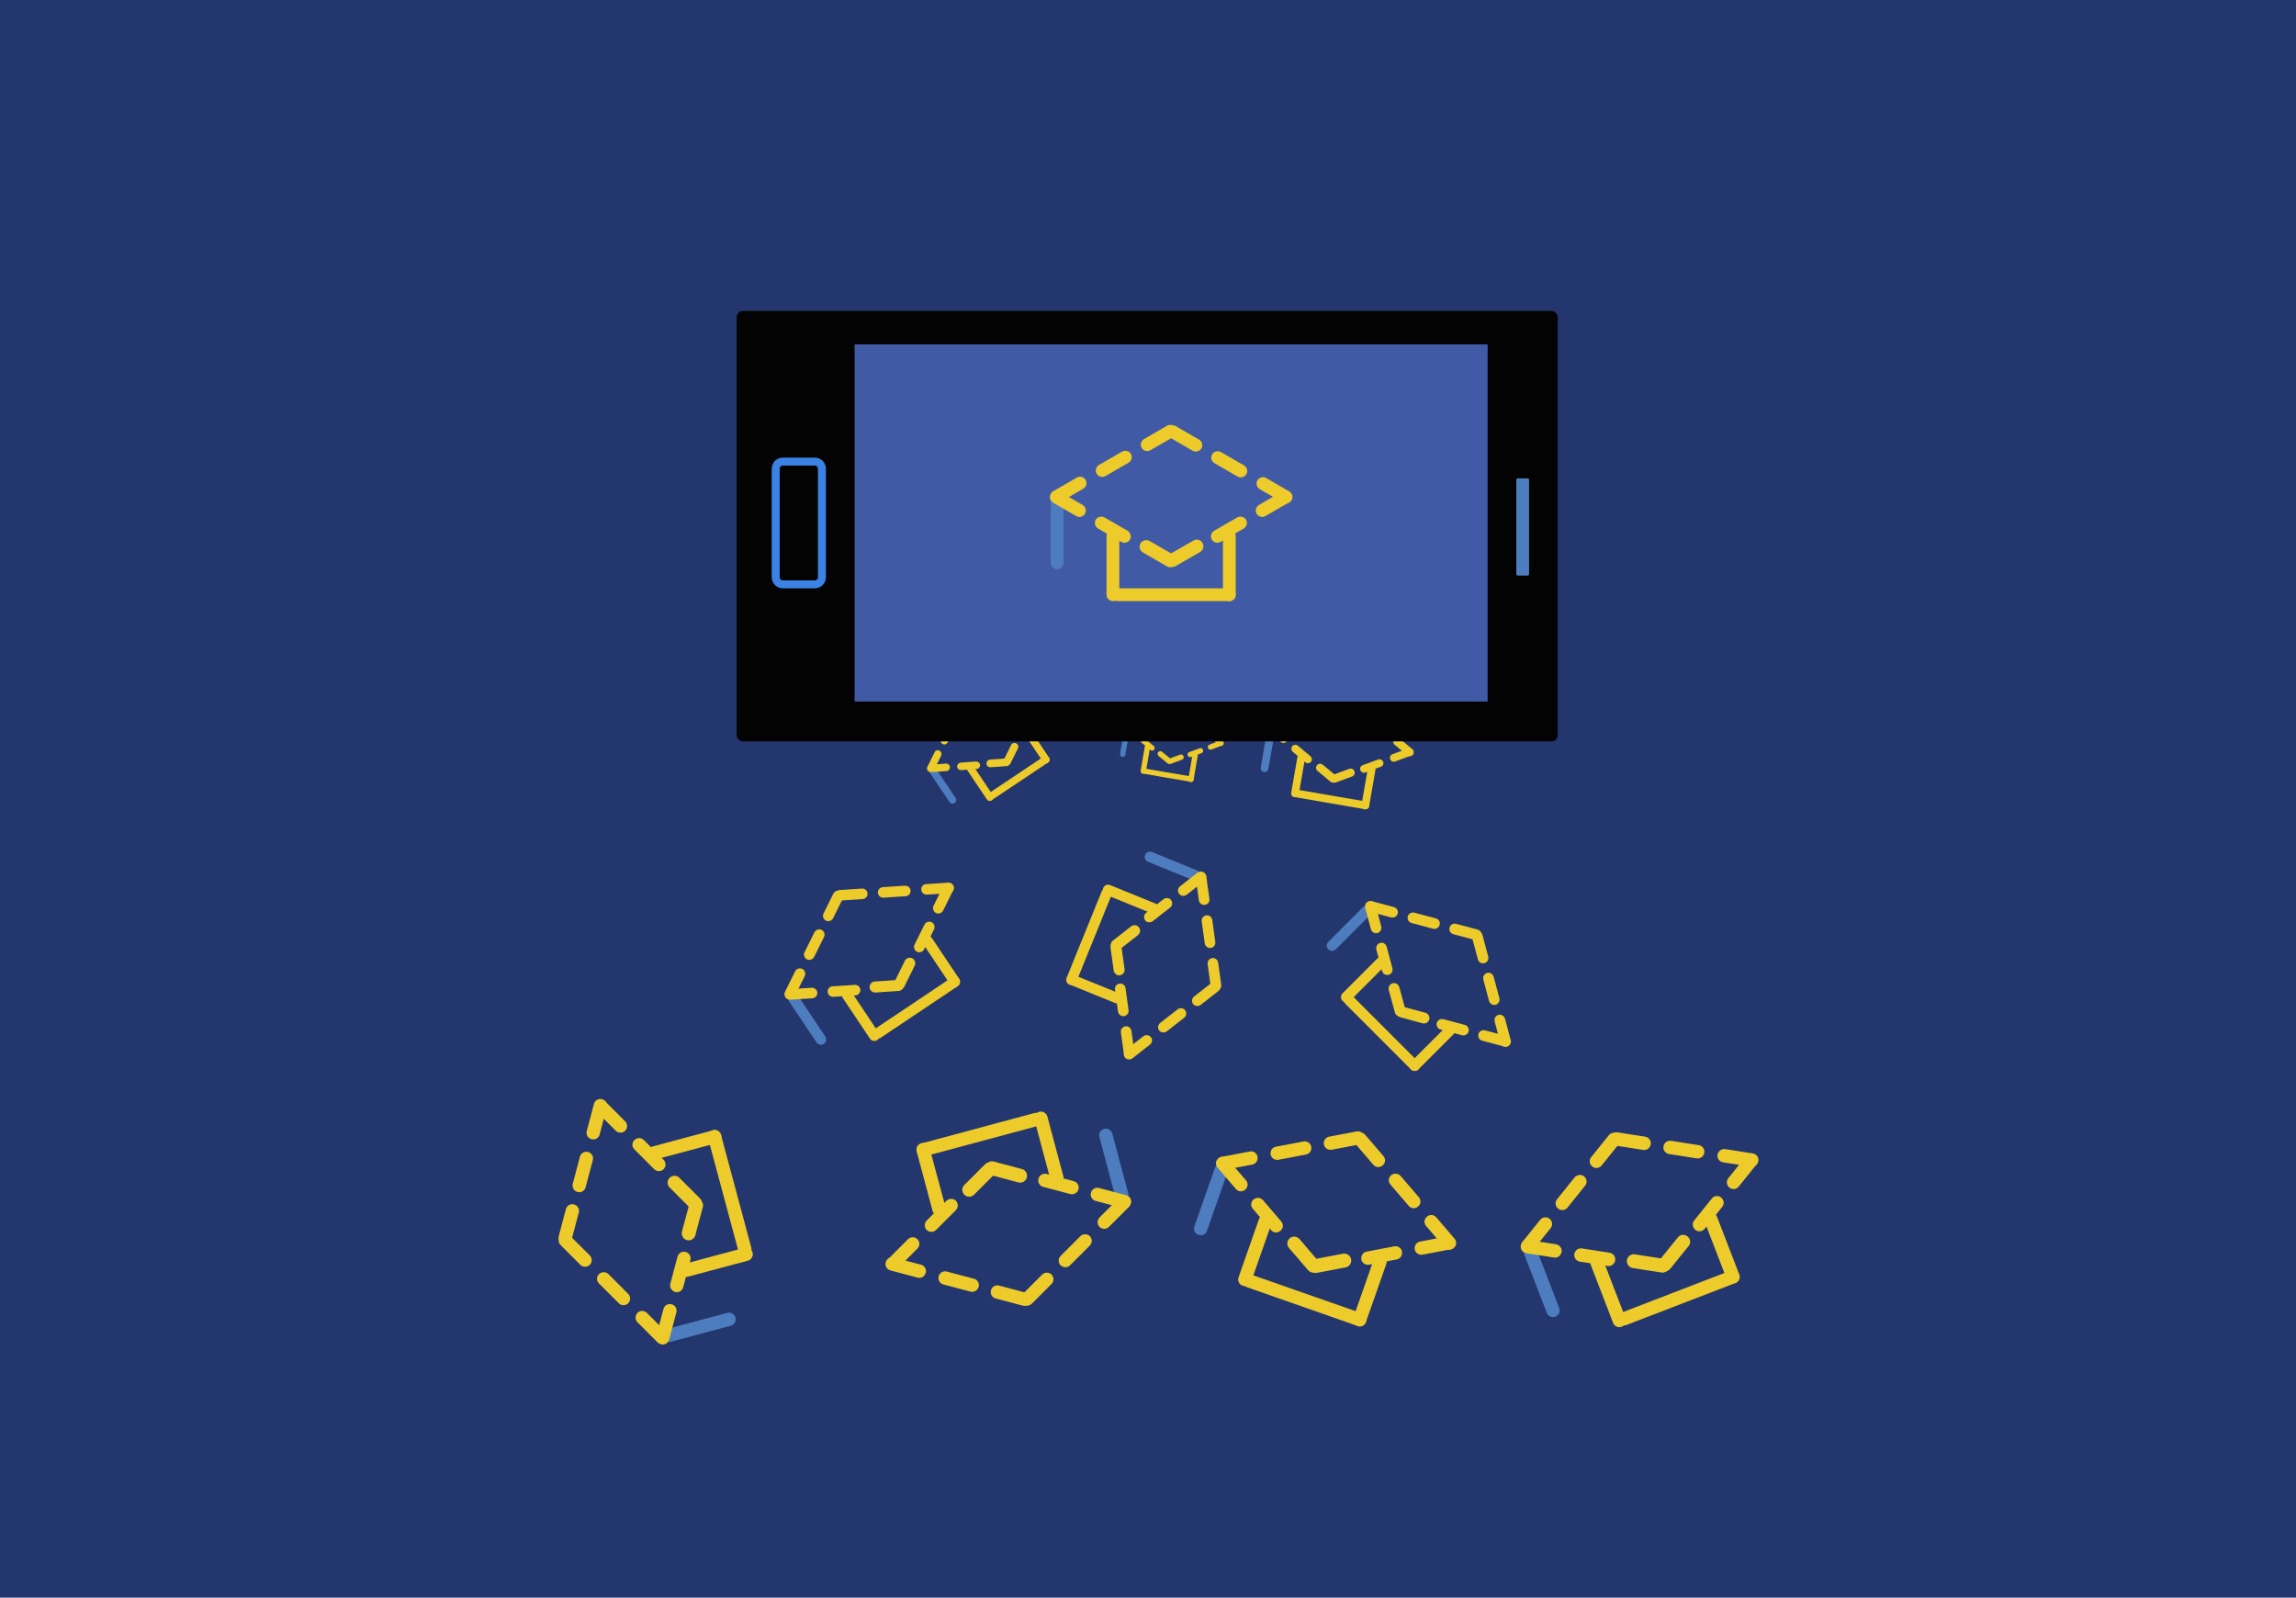 <?xml version="1.0" encoding="utf-8"?>
<!-- Generator: Adobe Illustrator 25.2.3, SVG Export Plug-In . SVG Version: 6.00 Build 0)  -->
<svg version="1.1" id="Layer_1" xmlns="http://www.w3.org/2000/svg" xmlns:xlink="http://www.w3.org/1999/xlink" x="0px" y="0px"
	 viewBox="0 0 1440 1002" style="enable-background:new 0 0 1440 1002;" xml:space="preserve">
<style type="text/css">
	.st0{fill:none;}
	.st1{fill:#24366E;}
	.st2{fill:#EDCB2A;}
	.st3{fill:#4D7DBF;}
	.st4{fill:#030303;}
	.st5{fill:#415AA5;}
	.st6{fill:none;stroke:#3A82E4;stroke-width:5;}
</style>
<rect class="st0" width="1440" height="1002"/>
<rect class="st1" width="1440" height="1002"/>
<path class="st2" d="M589.2,470.8L589.2,470.8c1.2,0.6,1.6,2,1.1,3.1l-4.3,8.7c-0.6,1.2-2,1.6-3.1,1.1l0,0c-1.2-0.6-1.6-2-1.1-3.1
	l4.3-8.7C586.6,470.7,588,470.2,589.2,470.8z"/>
<path class="st2" d="M597.6,453.8L597.6,453.8c1.2,0.6,1.6,2,1.1,3.1l-4.3,8.7c-0.6,1.2-2,1.6-3.1,1.1l0,0c-1.2-0.6-1.6-2-1.1-3.1
	l4.3-8.7C595.1,453.7,596.5,453.2,597.6,453.8z"/>
<path class="st2" d="M620.2,500.3L620.2,500.3c0.7,1.1,2.2,1.4,3.2,0.6l33.8-22.6c1.1-0.7,1.4-2.2,0.6-3.2l0,0
	c-0.7-1.1-2.2-1.4-3.2-0.6l-33.8,22.6C619.8,497.8,619.5,499.3,620.2,500.3z"/>
<path class="st2" d="M606,436.8L606,436.8c1.2,0.6,1.6,2,1.1,3.1l-4.3,8.7c-0.6,1.2-2,1.6-3.1,1.1l0,0c-1.2-0.6-1.6-2-1.1-3.1
	l4.3-8.7C603.4,436.7,604.8,436.2,606,436.8z"/>
<path class="st2" d="M641.3,436.1L641.3,436.1c0.1,1.3,1.2,2.2,2.5,2.2l9.7-0.7c1.3-0.1,2.2-1.2,2.2-2.5l0,0
	c-0.1-1.3-1.2-2.2-2.5-2.2l-9.7,0.7C642.1,433.7,641.2,434.8,641.3,436.1z"/>
<path class="st2" d="M622.3,437.5L622.3,437.5c0.1,1.3,1.2,2.2,2.5,2.2l9.7-0.7c1.3-0.1,2.2-1.2,2.2-2.5l0,0
	c-0.1-1.3-1.2-2.2-2.5-2.2l-9.7,0.7C623.1,435.1,622.2,436.2,622.3,437.5z"/>
<path class="st2" d="M603.4,438.7L603.4,438.7c0.1,1.3,1.2,2.2,2.5,2.2l9.7-0.7c1.3-0.1,2.2-1.2,2.2-2.5l0,0
	c-0.1-1.3-1.2-2.2-2.5-2.2l-9.7,0.7C604.3,436.3,603.3,437.4,603.4,438.7z"/>
<path class="st2" d="M633.6,477.9L633.6,477.9c-0.1-1.3-1.2-2.3-2.6-2.2l-10.1,0.7c-1.3,0.1-2.3,1.2-2.2,2.6l0,0
	c0.1,1.3,1.2,2.3,2.6,2.2l10.1-0.7C632.7,480.4,633.7,479.2,633.6,477.9z"/>
<path class="st2" d="M630.7,479.6L630.7,479.6c-1.2-0.6-1.7-2-1.1-3.2l4.5-9.1c0.6-1.2,2-1.7,3.2-1.1l0,0c1.2,0.6,1.7,2,1.1,3.2
	l-4.5,9.1C633.4,479.7,631.9,480.2,630.7,479.6z"/>
<path class="st2" d="M600.3,480.8L600.3,480.8c0.1,1.3,1.2,2.2,2.5,2.2l9.7-0.7c1.3-0.1,2.2-1.2,2.2-2.5l0,0
	c-0.1-1.3-1.2-2.2-2.5-2.2l-9.7,0.7C601.2,478.5,600.2,479.6,600.3,480.8z"/>
<path class="st2" d="M607.5,480.2L607.5,480.2c-1.1,0.7-1.4,2.2-0.6,3.2l12,17.9c0.7,1.1,2.2,1.4,3.2,0.6l0,0
	c1.1-0.7,1.4-2.2,0.6-3.2l-12-17.9C610,479.8,608.5,479.5,607.5,480.2z"/>
<path class="st3" d="M584.1,481.9L584.1,481.9c-1.1,0.7-1.4,2.2-0.6,3.2l12,17.9c0.7,1.1,2.2,1.4,3.2,0.6l0,0
	c1.1-0.7,1.4-2.2,0.6-3.2l-12-17.9C586.6,481.5,585.2,481.2,584.1,481.9z"/>
<path class="st2" d="M642.7,456.6L642.7,456.6c-1.1,0.7-1.4,2.2-0.6,3.2l12,17.9c0.7,1.1,2.2,1.4,3.2,0.6l0,0
	c1.1-0.7,1.4-2.2,0.6-3.2l-12-17.9C645.2,456.2,643.8,455.9,642.7,456.6z"/>
<path class="st2" d="M581.4,482.1L581.4,482.1c0.1,1.3,1.2,2.2,2.5,2.2l9.7-0.7c1.3-0.1,2.2-1.2,2.2-2.5l0,0
	c-0.1-1.3-1.2-2.2-2.5-2.2l-9.7,0.7C582.3,479.7,581.4,480.8,581.4,482.1z"/>
<path class="st2" d="M645.8,450.4L645.8,450.4c1.2,0.6,1.6,2,1.1,3.1l-4.3,8.7c-0.6,1.2-2,1.6-3.1,1.1l0,0c-1.2-0.6-1.6-2-1.1-3.1
	l4.3-8.7C643.3,450.3,644.7,449.8,645.8,450.4z"/>
<path class="st2" d="M654.1,433.4L654.1,433.4c1.2,0.6,1.6,2,1.1,3.1l-4.3,8.7c-0.6,1.2-2,1.6-3.1,1.1l0,0c-1.2-0.6-1.6-2-1.1-3.1
	l4.3-8.7C651.6,433.3,653,432.8,654.1,433.4z"/>
<path class="st2" d="M503.2,607.7L503.2,607.7c1.6,0.8,2.3,2.8,1.5,4.5l-6.2,12.5c-0.8,1.6-2.8,2.3-4.5,1.5l0,0
	c-1.6-0.8-2.3-2.8-1.5-4.5l6.2-12.5C499.5,607.5,501.5,606.9,503.2,607.7z"/>
<path class="st2" d="M515.3,583.2L515.3,583.2c1.6,0.8,2.3,2.8,1.5,4.5l-6.2,12.5c-0.8,1.6-2.8,2.3-4.5,1.5l0,0
	c-1.6-0.8-2.3-2.8-1.5-4.5l6.2-12.5C511.7,583.1,513.7,582.4,515.3,583.2z"/>
<path class="st2" d="M547.7,650L547.7,650c1,1.5,3.1,1.9,4.6,0.9l48.4-32.4c1.5-1,1.9-3.1,0.9-4.6l0,0c-1-1.5-3.1-1.9-4.6-0.9
	l-48.4,32.4C547.1,646.4,546.7,648.4,547.7,650z"/>
<path class="st2" d="M527.2,558.9L527.2,558.9c1.6,0.8,2.3,2.8,1.5,4.5l-6.2,12.5c-0.8,1.6-2.8,2.3-4.5,1.5l0,0
	c-1.6-0.8-2.3-2.8-1.5-4.5l6.2-12.5C523.6,558.8,525.6,558.1,527.2,558.9z"/>
<path class="st2" d="M577.8,558L577.8,558c0.1,1.8,1.7,3.2,3.5,3.1l13.9-0.9c1.8-0.1,3.2-1.7,3.1-3.5l0,0c-0.1-1.8-1.7-3.2-3.5-3.1
	l-13.9,0.9C579.1,554.5,577.7,556.1,577.8,558z"/>
<path class="st2" d="M550.6,559.9L550.6,559.9c0.1,1.8,1.7,3.2,3.5,3.1l13.9-0.9c1.8-0.1,3.2-1.7,3.1-3.5l0,0
	c-0.1-1.8-1.7-3.2-3.5-3.1l-13.9,0.9C551.9,556.5,550.5,558.1,550.6,559.9z"/>
<path class="st2" d="M523.6,561.7L523.6,561.7c0.1,1.8,1.7,3.2,3.5,3.1l13.9-0.9c1.8-0.1,3.2-1.7,3.1-3.5l0,0
	c-0.1-1.8-1.7-3.2-3.5-3.1l-13.9,0.9C524.9,558.3,523.5,559.9,523.6,561.7z"/>
<path class="st2" d="M566.8,617.8L566.8,617.8c-0.1-1.9-1.8-3.3-3.7-3.2l-14.5,1c-1.9,0.1-3.3,1.8-3.2,3.7l0,0
	c0.1,1.9,1.8,3.3,3.7,3.2l14.5-1C565.5,621.4,566.9,619.7,566.8,617.8z"/>
<path class="st2" d="M562.7,620.2L562.7,620.2c-1.7-0.8-2.4-2.9-1.6-4.6l6.4-13c0.8-1.7,2.9-2.4,4.6-1.6h0c1.7,0.8,2.4,2.9,1.6,4.6
	l-6.4,13C566.5,620.4,564.4,621.1,562.7,620.2z"/>
<path class="st2" d="M519.1,622.1L519.1,622.1c0.1,1.8,1.7,3.2,3.5,3.1l13.9-0.9c1.8-0.1,3.2-1.7,3.1-3.5l0,0
	c-0.1-1.8-1.7-3.2-3.5-3.1l-13.9,0.9C520.4,618.6,519,620.2,519.1,622.1z"/>
<path class="st2" d="M529.4,621.2L529.4,621.2c-1.5,1-1.9,3.1-0.9,4.6l17.1,25.6c1,1.5,3.1,1.9,4.6,0.9l0,0c1.5-1,1.9-3.1,0.9-4.6
	L534,622.1C533,620.5,530.9,620.1,529.4,621.2z"/>
<path class="st3" d="M495.9,623.6L495.9,623.6c-1.5,1-1.9,3.1-0.9,4.6l17.1,25.6c1,1.5,3.1,1.9,4.6,0.9l0,0c1.5-1,1.9-3.1,0.9-4.6
	l-17.1-25.6C499.5,622.9,497.4,622.5,495.9,623.6z"/>
<path class="st2" d="M579.8,587.3L579.8,587.3c-1.5,1-1.9,3.1-0.9,4.6l17.1,25.6c1,1.5,3.1,1.9,4.6,0.9l0,0c1.5-1,1.9-3.1,0.9-4.6
	l-17.1-25.6C583.4,586.7,581.4,586.3,579.8,587.3z"/>
<path class="st2" d="M492.1,623.9L492.1,623.9c0.1,1.8,1.7,3.2,3.5,3.1l13.9-0.9c1.8-0.1,3.2-1.7,3.1-3.5l0,0
	c-0.1-1.8-1.7-3.2-3.5-3.1l-13.9,0.9C493.4,620.4,492,622,492.1,623.9z"/>
<path class="st2" d="M584.3,578.4L584.3,578.4c1.6,0.8,2.3,2.8,1.5,4.5l-6.2,12.5c-0.8,1.6-2.8,2.3-4.5,1.5l0,0
	c-1.6-0.8-2.3-2.8-1.5-4.5l6.2-12.5C580.7,578.2,582.7,577.6,584.3,578.4z"/>
<path class="st2" d="M596.2,554.1L596.2,554.1c1.6,0.8,2.3,2.8,1.5,4.5l-6.2,12.5c-0.8,1.6-2.8,2.3-4.5,1.5l0,0
	c-1.6-0.8-2.3-2.8-1.5-4.5l6.2-12.5C592.6,553.9,594.6,553.3,596.2,554.1z"/>
<path class="st2" d="M755.7,567.5L755.7,567.5c-1.8,0.3-3.5-1-3.8-2.8l-1.9-13.8c-0.3-1.8,1-3.5,2.8-3.8l0,0c1.8-0.3,3.5,1,3.8,2.8
	l1.9,13.8C758.8,565.6,757.6,567.2,755.7,567.5z"/>
<path class="st2" d="M759.4,594.5L759.4,594.5c-1.8,0.3-3.5-1-3.8-2.8l-1.9-13.8c-0.3-1.8,1-3.5,2.8-3.8l0,0c1.8-0.3,3.5,1,3.8,2.8
	l1.9,13.8C762.5,592.6,761.2,594.3,759.4,594.5z"/>
<path class="st2" d="M695.2,557.4L695.2,557.4c-1.7-0.7-3.6,0.1-4.3,1.8l-21.9,54c-0.7,1.7,0.1,3.6,1.8,4.3l0,0
	c1.7,0.7,3.6-0.1,4.3-1.8l21.9-54C697.7,560.1,696.9,558.1,695.2,557.4z"/>
<path class="st2" d="M763.1,621.3L763.1,621.3c-1.8,0.3-3.5-1-3.8-2.8l-1.9-13.8c-0.3-1.8,1-3.5,2.8-3.8l0,0c1.8-0.3,3.5,1,3.8,2.8
	l1.9,13.8C766.2,619.4,765,621.1,763.1,621.3z"/>
<path class="st2" d="M721.8,650.5L721.8,650.5c-1.1-1.4-3.2-1.7-4.7-0.6l-11,8.6c-1.4,1.1-1.7,3.2-0.6,4.7l0,0
	c1.1,1.4,3.2,1.7,4.7,0.6l11-8.6C722.7,654,723,651.9,721.8,650.5z"/>
<path class="st2" d="M743.3,633.6L743.3,633.6c-1.1-1.4-3.2-1.7-4.7-0.6l-11,8.6c-1.4,1.1-1.7,3.2-0.6,4.7l0,0
	c1.1,1.4,3.2,1.7,4.7,0.6l11-8.6C744.2,637.2,744.4,635.1,743.3,633.6z"/>
<path class="st2" d="M764.6,617L764.6,617c-1.1-1.4-3.2-1.7-4.7-0.6l-11,8.6c-1.4,1.1-1.7,3.2-0.6,4.7l0,0c1.1,1.4,3.2,1.7,4.7,0.6
	l11-8.6C765.5,620.5,765.8,618.4,764.6,617z"/>
<path class="st2" d="M697.4,594.8L697.4,594.8c1.2,1.5,3.3,1.8,4.9,0.6l11.4-8.9c1.5-1.2,1.8-3.3,0.6-4.9l0,0
	c-1.2-1.5-3.3-1.8-4.9-0.6l-11.4,8.9C696.5,591.1,696.2,593.3,697.4,594.8z"/>
<path class="st2" d="M699.4,590.5L699.4,590.5c1.9-0.3,3.6,1.1,3.9,2.9l2,14.4c0.3,1.9-1.1,3.6-2.9,3.9h0c-1.9,0.3-3.6-1.1-3.9-2.9
	l-2-14.4C696.2,592.5,697.5,590.7,699.4,590.5z"/>
<path class="st2" d="M734.5,564.5L734.5,564.5c-1.1-1.4-3.2-1.7-4.7-0.6l-11,8.6c-1.4,1.1-1.7,3.2-0.6,4.7l0,0
	c1.1,1.4,3.2,1.7,4.7,0.6l11-8.6C735.3,568.1,735.6,566,734.5,564.5z"/>
<path class="st2" d="M726.5,571L726.5,571c0.7-1.7-0.1-3.6-1.8-4.3l-28.5-11.6c-1.7-0.7-3.6,0.1-4.3,1.8l0,0
	c-0.7,1.7,0.1,3.6,1.8,4.3l28.5,11.6C723.8,573.5,725.8,572.7,726.5,571z"/>
<path class="st3" d="M752.8,550.3L752.8,550.3c0.7-1.7-0.1-3.6-1.8-4.3l-28.5-11.6c-1.7-0.7-3.6,0.1-4.3,1.8l0,0
	c-0.7,1.7,0.1,3.6,1.8,4.3l28.5,11.6C750.2,552.8,752.1,552,752.8,550.3z"/>
<path class="st2" d="M703.7,627.3L703.7,627.3c0.7-1.7-0.1-3.6-1.8-4.3l-28.5-11.6c-1.7-0.7-3.6,0.1-4.3,1.8l0,0
	c-0.7,1.7,0.1,3.6,1.8,4.3l28.5,11.6C701,629.8,703,629,703.7,627.3z"/>
<path class="st2" d="M755.8,547.9L755.8,547.9c-1.1-1.4-3.2-1.7-4.7-0.6l-11,8.6c-1.4,1.1-1.7,3.2-0.6,4.7l0,0
	c1.1,1.4,3.2,1.7,4.7,0.6l11-8.6C756.7,551.4,756.9,549.3,755.8,547.9z"/>
<path class="st2" d="M705,637.3L705,637.3c-1.8,0.3-3.5-1-3.8-2.8l-1.9-13.8c-0.3-1.8,1-3.5,2.8-3.8l0,0c1.8-0.3,3.5,1,3.8,2.8
	l1.9,13.8C708.1,635.3,706.8,637,705,637.3z"/>
<path class="st2" d="M708.7,664.1L708.7,664.1c-1.8,0.3-3.5-1-3.8-2.8l-1.9-13.8c-0.3-1.8,1-3.5,2.8-3.8l0,0c1.8-0.3,3.5,1,3.8,2.8
	l1.9,13.8C711.8,662.1,710.6,663.8,708.7,664.1z"/>
<path class="st2" d="M876.6,573L876.6,573c-0.5,1.8-2.3,2.8-4.1,2.4l-13.5-3.6c-1.8-0.5-2.8-2.3-2.4-4.1l0,0
	c0.5-1.8,2.3-2.8,4.1-2.4l13.5,3.6C876,569.4,877.1,571.2,876.6,573z"/>
<path class="st2" d="M902.9,580.1L902.9,580.1c-0.5,1.8-2.3,2.8-4.1,2.4l-13.5-3.6c-1.8-0.5-2.8-2.3-2.4-4.1l0,0
	c0.5-1.8,2.3-2.8,4.1-2.4l13.5,3.6C902.4,576.5,903.4,578.3,902.9,580.1z"/>
<path class="st2" d="M843.7,624.8L843.7,624.8c-1.3,1.3-1.3,3.4,0,4.7l41.2,41.2c1.3,1.3,3.4,1.3,4.7,0l0,0c1.3-1.3,1.3-3.4,0-4.7
	l-41.2-41.2C847.1,623.5,845,623.5,843.7,624.8z"/>
<path class="st2" d="M929.1,587.1L929.1,587.1c-0.5,1.8-2.3,2.8-4.1,2.4l-13.5-3.6c-1.8-0.5-2.8-2.3-2.4-4.1l0,0
	c0.5-1.8,2.3-2.8,4.1-2.4l13.5,3.6C928.5,583.5,929.6,585.4,929.1,587.1z"/>
<path class="st2" d="M939.8,636.5L939.8,636.5c-1.8,0.5-2.8,2.3-2.4,4.1l3.6,13.5c0.5,1.8,2.3,2.8,4.1,2.4l0,0
	c1.8-0.5,2.8-2.3,2.4-4.1l-3.6-13.5C943.4,637.1,941.6,636.1,939.8,636.5z"/>
<path class="st2" d="M932.7,610.2L932.7,610.2c-1.8,0.5-2.8,2.3-2.4,4.1l3.6,13.5c0.5,1.8,2.3,2.8,4.1,2.4l0,0
	c1.8-0.5,2.8-2.3,2.4-4.1l-3.6-13.5C936.3,610.8,934.4,609.7,932.7,610.2z"/>
<path class="st2" d="M925.7,584.1L925.7,584.1c-1.8,0.5-2.8,2.3-2.4,4.1l3.6,13.5c0.5,1.8,2.3,2.8,4.1,2.4l0,0
	c1.8-0.5,2.8-2.3,2.4-4.1l-3.6-13.5C929.3,584.7,927.4,583.6,925.7,584.1z"/>
<path class="st2" d="M879,637.3L879,637.3c1.8-0.5,2.9-2.4,2.4-4.2l-3.8-14c-0.5-1.8-2.4-2.9-4.2-2.4l0,0c-1.8,0.5-2.9,2.4-2.4,4.2
	l3.8,14C875.2,636.7,877.1,637.8,879,637.3z"/>
<path class="st2" d="M875.8,633.8L875.8,633.8c0.5-1.8,2.4-2.9,4.2-2.4l14,3.8c1.8,0.5,2.9,2.4,2.4,4.2v0c-0.5,1.8-2.4,2.9-4.2,2.4
	l-14-3.8C876.4,637.5,875.3,635.6,875.8,633.8z"/>
<path class="st2" d="M865.6,591.4L865.6,591.4c-1.8,0.5-2.8,2.3-2.4,4.1l3.6,13.5c0.5,1.8,2.3,2.8,4.1,2.4l0,0
	c1.8-0.5,2.8-2.3,2.4-4.1l-3.6-13.5C869.2,592,867.4,590.9,865.6,591.4z"/>
<path class="st2" d="M868.4,601.3L868.4,601.3c-1.3-1.3-3.4-1.3-4.7,0L842,623c-1.3,1.3-1.3,3.4,0,4.7l0,0c1.3,1.3,3.4,1.3,4.7,0
	l21.8-21.8C869.7,604.7,869.7,602.6,868.4,601.3z"/>
<path class="st3" d="M859.6,568.9L859.6,568.9c-1.3-1.3-3.4-1.3-4.7,0l-21.8,21.8c-1.3,1.3-1.3,3.4,0,4.7l0,0c1.3,1.3,3.4,1.3,4.7,0
	l21.8-21.8C860.9,572.3,860.9,570.2,859.6,568.9z"/>
<path class="st2" d="M911.4,644.2L911.4,644.2c-1.3-1.3-3.4-1.3-4.7,0L884.9,666c-1.3,1.3-1.3,3.4,0,4.7l0,0c1.3,1.3,3.4,1.3,4.7,0
	l21.8-21.8C912.7,647.6,912.7,645.5,911.4,644.2z"/>
<path class="st2" d="M858.6,565.2L858.6,565.2c-1.8,0.5-2.8,2.3-2.4,4.1l3.6,13.5c0.5,1.8,2.3,2.8,4.1,2.4l0,0
	c1.8-0.5,2.8-2.3,2.4-4.1l-3.6-13.5C862.2,565.8,860.4,564.8,858.6,565.2z"/>
<path class="st2" d="M921.1,646.9L921.1,646.9c-0.5,1.8-2.3,2.8-4.1,2.4l-13.5-3.6c-1.8-0.5-2.8-2.3-2.4-4.1l0,0
	c0.5-1.8,2.3-2.8,4.1-2.4l13.5,3.6C920.5,643.3,921.5,645.1,921.1,646.9z"/>
<path class="st2" d="M947.2,653.9L947.2,653.9c-0.5,1.8-2.3,2.8-4.1,2.4l-13.5-3.6c-1.8-0.5-2.8-2.3-2.4-4.1l0,0
	c0.5-1.8,2.3-2.8,4.1-2.4l13.5,3.6C946.6,650.3,947.7,652.1,947.2,653.9z"/>
<path class="st2" d="M971.9,764.4L971.9,764.4c1.8,1.5,2.1,4.1,0.6,5.9l-11,13.7c-1.5,1.8-4.1,2.1-5.9,0.6l0,0
	c-1.8-1.5-2.1-4.1-0.6-5.9l11-13.7C967.4,763.2,970.1,763,971.9,764.4z"/>
<path class="st2" d="M993.5,737.8L993.5,737.8c1.8,1.5,2.1,4.1,0.6,5.9l-11,13.7c-1.5,1.8-4.1,2.1-5.9,0.6l0,0
	c-1.8-1.5-2.1-4.1-0.6-5.9l11-13.7C989.1,736.7,991.7,736.4,993.5,737.8z"/>
<path class="st2" d="M1014.7,828.6L1014.7,828.6c0.8,2.2,3.3,3.2,5.4,2.4l68.3-26.3c2.2-0.8,3.2-3.3,2.4-5.4l0,0
	c-0.8-2.2-3.3-3.2-5.4-2.4l-68.3,26.3C1014.9,824.1,1013.8,826.5,1014.7,828.6z"/>
<path class="st2" d="M1014.9,711.4L1014.9,711.4c1.8,1.5,2.1,4.1,0.6,5.9l-11,13.7c-1.5,1.8-4.1,2.1-5.9,0.6l0,0
	c-1.8-1.5-2.1-4.1-0.6-5.9l11-13.7C1010.5,710.2,1013.1,709.9,1014.9,711.4z"/>
<path class="st2" d="M1077.2,724.2L1077.2,724.2c-0.4,2.3,1.2,4.4,3.5,4.8l17.3,2.7c2.3,0.4,4.4-1.2,4.8-3.5l0,0
	c0.4-2.3-1.2-4.4-3.5-4.8l-17.3-2.7C1079.7,720.4,1077.5,722,1077.2,724.2z"/>
<path class="st2" d="M1043.3,719L1043.3,719c-0.4,2.3,1.2,4.4,3.5,4.8l17.3,2.7c2.3,0.4,4.4-1.2,4.8-3.5l0,0
	c0.4-2.3-1.2-4.4-3.5-4.8l-17.3-2.7C1045.8,715.2,1043.6,716.7,1043.3,719z"/>
<path class="st2" d="M1009.7,713.7L1009.7,713.7c-0.4,2.3,1.2,4.4,3.5,4.8l17.3,2.7c2.3,0.4,4.4-1.2,4.8-3.5l0,0
	c0.4-2.3-1.2-4.4-3.5-4.8l-17.3-2.7C1012.2,709.9,1010,711.4,1009.7,713.7z"/>
<path class="st2" d="M1047,794.5L1047,794.5c0.4-2.4-1.2-4.6-3.6-5l-18-2.8c-2.4-0.4-4.6,1.2-5,3.6l0,0c-0.4,2.4,1.2,4.6,3.6,5
	l18,2.8C1044.4,798.5,1046.7,796.9,1047,794.5z"/>
<path class="st2" d="M1041.4,796.4L1041.4,796.4c-1.9-1.5-2.2-4.2-0.6-6.1l11.5-14.2c1.5-1.9,4.2-2.2,6.1-0.6l0,0
	c1.9,1.5,2.2,4.2,0.6,6.1l-11.5,14.2C1046,797.6,1043.2,797.9,1041.4,796.4z"/>
<path class="st2" d="M987.4,786.5L987.4,786.5c-0.4,2.3,1.2,4.4,3.5,4.8l17.3,2.7c2.3,0.4,4.4-1.2,4.8-3.5l0,0
	c0.4-2.3-1.2-4.4-3.5-4.8l-17.3-2.7C989.9,782.6,987.8,784.2,987.4,786.5z"/>
<path class="st2" d="M1000.2,788.2L1000.2,788.2c-2.2,0.8-3.2,3.3-2.4,5.4l13.9,36.1c0.8,2.2,3.3,3.2,5.4,2.4l0,0
	c2.2-0.8,3.2-3.3,2.4-5.4l-13.9-36.1C1004.8,788.5,1002.4,787.4,1000.2,788.2z"/>
<path class="st3" d="M958.6,781.9L958.6,781.9c-2.2,0.8-3.2,3.3-2.4,5.4l13.9,36.1c0.8,2.2,3.3,3.2,5.4,2.4l0,0
	c2.2-0.8,3.2-3.3,2.4-5.4L964,784.3C963.1,782.1,960.7,781,958.6,781.9z"/>
<path class="st2" d="M1071.5,760.8L1071.5,760.8c-2.2,0.8-3.2,3.3-2.4,5.4l13.9,36.1c0.8,2.2,3.3,3.2,5.4,2.4l0,0
	c2.2-0.8,3.2-3.3,2.4-5.4l-13.9-36.1C1076.1,761.1,1073.7,760,1071.5,760.8z"/>
<path class="st2" d="M953.8,781.2L953.8,781.2c-0.4,2.3,1.2,4.4,3.5,4.8l17.3,2.7c2.3,0.4,4.4-1.2,4.8-3.5l0,0
	c0.4-2.3-1.2-4.4-3.5-4.8l-17.3-2.7C956.3,777.3,954.2,778.9,953.8,781.2z"/>
<path class="st2" d="M1079.5,751.1L1079.5,751.1c1.8,1.5,2.1,4.1,0.6,5.9l-11,13.7c-1.5,1.8-4.1,2.1-5.9,0.6l0,0
	c-1.8-1.5-2.1-4.1-0.6-5.9l11-13.7C1075,749.9,1077.7,749.6,1079.5,751.1z"/>
<path class="st2" d="M1100.9,724.6L1100.9,724.6c1.8,1.5,2.1,4.1,0.6,5.9l-11,13.7c-1.5,1.8-4.1,2.1-5.9,0.6l0,0
	c-1.8-1.5-2.1-4.1-0.6-5.9l11-13.7C1096.4,723.4,1099.1,723.1,1100.9,724.6z"/>
<path class="st2" d="M788.7,725.5L788.7,725.5c0.4,2.3-1.1,4.5-3.3,4.9l-17.3,3.3c-2.3,0.4-4.5-1.1-4.9-3.3l0,0
	c-0.4-2.3,1.1-4.5,3.3-4.9l17.3-3.3C786.1,721.7,788.3,723.2,788.7,725.5z"/>
<path class="st2" d="M822.4,719.2L822.4,719.2c0.4,2.3-1.1,4.5-3.3,4.9l-17.3,3.3c-2.3,0.4-4.5-1.1-4.9-3.3l0,0
	c-0.4-2.3,1.1-4.5,3.3-4.9l17.3-3.3C819.8,715.5,822,717,822.4,719.2z"/>
<path class="st2" d="M779.7,802.1L779.7,802.1c-0.8,2.2,0.4,4.6,2.6,5.3l69.1,24.2c2.2,0.8,4.6-0.4,5.3-2.6l0,0
	c0.8-2.2-0.4-4.6-2.6-5.3L785,799.5C782.8,798.8,780.4,799.9,779.7,802.1z"/>
<path class="st2" d="M855.8,712.9L855.8,712.9c0.4,2.3-1.1,4.5-3.3,4.9l-17.3,3.3c-2.3,0.4-4.5-1.1-4.9-3.3l0,0
	c-0.4-2.3,1.1-4.5,3.3-4.9l17.3-3.3C853.2,709.2,855.4,710.7,855.8,712.9z"/>
<path class="st2" d="M894.9,763.1L894.9,763.1c-1.8,1.5-2,4.1-0.4,5.9l11.4,13.3c1.5,1.8,4.1,2,5.9,0.4l0,0c1.8-1.5,2-4.1,0.4-5.9
	l-11.4-13.3C899.3,761.7,896.7,761.5,894.9,763.1z"/>
<path class="st2" d="M872.5,737.1L872.5,737.1c-1.8,1.5-2,4.1-0.4,5.9l11.4,13.3c1.5,1.8,4.1,2,5.9,0.4l0,0c1.8-1.5,2-4.1,0.4-5.9
	l-11.4-13.3C876.9,735.8,874.2,735.6,872.5,737.1z"/>
<path class="st2" d="M850.3,711.3L850.3,711.3c-1.8,1.5-2,4.1-0.4,5.9l11.4,13.3c1.5,1.8,4.1,2,5.9,0.4l0,0c1.8-1.5,2-4.1,0.4-5.9
	l-11.4-13.3C854.7,710,852.1,709.8,850.3,711.3z"/>
<path class="st2" d="M826.4,797.1L826.4,797.1c1.8-1.6,2-4.3,0.5-6.1L815,777.1c-1.6-1.8-4.3-2-6.1-0.5l0,0c-1.8,1.6-2,4.3-0.5,6.1
	l11.9,13.8C821.9,798.5,824.6,798.7,826.4,797.1z"/>
<path class="st2" d="M820.9,794.8L820.9,794.8c-0.4-2.4,1.1-4.6,3.5-5.1l17.9-3.4c2.4-0.4,4.6,1.1,5.1,3.5v0
	c0.4,2.4-1.1,4.6-3.5,5.1l-17.9,3.4C823.6,798.7,821.4,797.2,820.9,794.8z"/>
<path class="st2" d="M786.2,752.3L786.2,752.3c-1.8,1.5-2,4.1-0.4,5.9l11.4,13.3c1.5,1.8,4.1,2,5.9,0.4l0,0c1.8-1.5,2-4.1,0.4-5.9
	l-11.4-13.3C790.6,751,788,750.8,786.2,752.3z"/>
<path class="st2" d="M794.9,762L794.9,762c-2.2-0.8-4.6,0.4-5.3,2.6l-12.8,36.5c-0.8,2.2,0.4,4.6,2.6,5.3l0,0
	c2.2,0.8,4.6-0.4,5.3-2.6l12.8-36.5C798.2,765.1,797,762.8,794.9,762z"/>
<path class="st3" d="M767.2,730.1L767.2,730.1c-2.2-0.8-4.6,0.4-5.3,2.6l-12.8,36.5c-0.8,2.2,0.4,4.6,2.6,5.3l0,0
	c2.2,0.8,4.6-0.4,5.3-2.6l12.8-36.5C770.6,733.3,769.4,730.9,767.2,730.1z"/>
<path class="st2" d="M866.9,787.3L866.9,787.3c-2.2-0.8-4.6,0.4-5.3,2.6l-12.8,36.5c-0.8,2.2,0.4,4.6,2.6,5.3l0,0
	c2.2,0.8,4.6-0.4,5.3-2.6l12.8-36.5C870.2,790.4,869.1,788,866.9,787.3z"/>
<path class="st2" d="M764.1,726.5L764.1,726.5c-1.8,1.5-2,4.1-0.4,5.9l11.4,13.3c1.5,1.8,4.1,2,5.9,0.4l0,0c1.8-1.5,2-4.1,0.4-5.9
	L770,727C768.5,725.2,765.8,725,764.1,726.5z"/>
<path class="st2" d="M879.3,785L879.3,785c0.4,2.3-1.1,4.5-3.3,4.9l-17.3,3.3c-2.3,0.4-4.5-1.1-4.9-3.3l0,0
	c-0.4-2.3,1.1-4.5,3.3-4.9l17.3-3.3C876.7,781.2,878.9,782.7,879.3,785z"/>
<path class="st2" d="M912.8,778.7L912.8,778.7c0.4,2.3-1.1,4.5-3.3,4.9l-17.3,3.3c-2.3,0.4-4.5-1.1-4.9-3.3l0,0
	c-0.4-2.3,1.1-4.5,3.3-4.9l17.3-3.3C910.1,774.9,912.3,776.4,912.8,778.7z"/>
<path class="st2" d="M689.6,769.5L689.6,769.5c-1.6-1.6-1.6-4.3,0-5.9l12.4-12.4c1.6-1.6,4.3-1.6,5.9,0l0,0c1.6,1.6,1.6,4.3,0,5.9
	l-12.4,12.4C693.8,771.1,691.2,771.1,689.6,769.5z"/>
<path class="st2" d="M665.2,793.6L665.2,793.6c-1.6-1.6-1.6-4.3,0-5.9l12.4-12.4c1.6-1.6,4.3-1.6,5.9,0l0,0c1.6,1.6,1.6,4.3,0,5.9
	l-12.4,12.4C669.5,795.2,666.9,795.2,665.2,793.6z"/>
<path class="st2" d="M653.8,701.1L653.8,701.1c-0.6-2.2-2.9-3.6-5.1-3l-70.7,19c-2.2,0.6-3.6,2.9-3,5.1l0,0c0.6,2.2,2.9,3.6,5.1,3
	l70.7-19C653.1,705.6,654.4,703.3,653.8,701.1z"/>
<path class="st2" d="M641.2,817.7L641.2,817.7c-1.6-1.6-1.6-4.3,0-5.9l12.4-12.4c1.6-1.6,4.3-1.6,5.9,0l0,0c1.6,1.6,1.6,4.3,0,5.9
	l-12.4,12.4C645.4,819.3,642.8,819.3,641.2,817.7z"/>
<path class="st2" d="M580.6,798.3L580.6,798.3c0.6-2.2-0.7-4.5-3-5.1l-17-4.5c-2.2-0.6-4.5,0.7-5.1,3l0,0c-0.6,2.2,0.7,4.5,3,5.1
	l17,4.5C577.7,801.9,580,800.6,580.6,798.3z"/>
<path class="st2" d="M613.8,807.1L613.8,807.1c0.6-2.2-0.7-4.5-3-5.1l-17-4.5c-2.2-0.6-4.5,0.7-5.1,3l0,0c-0.6,2.2,0.7,4.5,3,5.1
	l17,4.5C610.9,810.6,613.2,809.3,613.8,807.1z"/>
<path class="st2" d="M646.6,815.9L646.6,815.9c0.6-2.2-0.7-4.5-3-5.1l-17-4.5c-2.2-0.6-4.5,0.7-5.1,3l0,0c-0.6,2.2,0.7,4.5,3,5.1
	l17,4.5C643.7,819.4,646,818.1,646.6,815.9z"/>
<path class="st2" d="M618,731.6L618,731.6c-0.6,2.3,0.8,4.7,3.1,5.3l17.6,4.7c2.3,0.6,4.7-0.8,5.3-3.1l0,0c0.6-2.3-0.8-4.7-3.1-5.3
	l-17.6-4.7C621,727.9,618.6,729.2,618,731.6z"/>
<path class="st2" d="M623.8,730.3L623.8,730.3c1.7,1.7,1.7,4.5,0,6.1l-12.9,12.9c-1.7,1.7-4.5,1.7-6.1,0l0,0c-1.7-1.7-1.7-4.5,0-6.1
	l12.9-12.9C619.4,728.6,622.1,728.6,623.8,730.3z"/>
<path class="st2" d="M676.4,745.9L676.4,745.9c0.6-2.2-0.7-4.5-3-5.1l-17-4.5c-2.2-0.6-4.5,0.7-5.1,3l0,0c-0.6,2.2,0.7,4.5,3,5.1
	l17,4.5C673.5,749.4,675.8,748.1,676.4,745.9z"/>
<path class="st2" d="M663.9,742.8L663.9,742.8c2.2-0.6,3.6-2.9,3-5.1l-10-37.4c-0.6-2.2-2.9-3.6-5.1-3l0,0c-2.2,0.6-3.6,2.9-3,5.1
	l10,37.4C659.3,742,661.6,743.4,663.9,742.8z"/>
<path class="st3" d="M704.6,753.5L704.6,753.5c2.2-0.6,3.6-2.9,3-5.1l-10-37.4c-0.6-2.2-2.9-3.6-5.1-3l0,0c-2.2,0.6-3.6,2.9-3,5.1
	l10,37.4C700.1,752.8,702.4,754.1,704.6,753.5z"/>
<path class="st2" d="M590.1,762.5L590.1,762.5c2.2-0.6,3.6-2.9,3-5.1L583,720c-0.6-2.2-2.9-3.6-5.1-3l0,0c-2.2,0.6-3.6,2.9-3,5.1
	l10,37.4C585.6,761.8,587.9,763.1,590.1,762.5z"/>
<path class="st2" d="M709.3,754.7L709.3,754.7c0.6-2.2-0.7-4.5-3-5.1l-17-4.5c-2.2-0.6-4.5,0.7-5.1,3l0,0c-0.6,2.2,0.7,4.5,3,5.1
	l17,4.5C706.4,758.2,708.7,756.9,709.3,754.7z"/>
<path class="st2" d="M581.2,771.4L581.2,771.4c-1.6-1.6-1.6-4.3,0-5.9l12.4-12.4c1.6-1.6,4.3-1.6,5.9,0l0,0c1.6,1.6,1.6,4.3,0,5.9
	l-12.4,12.4C585.4,773,582.8,773,581.2,771.4z"/>
<path class="st2" d="M557.1,795.5L557.1,795.5c-1.6-1.6-1.6-4.3,0-5.9l12.4-12.4c1.6-1.6,4.3-1.6,5.9,0l0,0c1.6,1.6,1.6,4.3,0,5.9
	L563,795.5C561.4,797.1,558.7,797.1,557.1,795.5z"/>
<path class="st2" d="M399.8,823.4L399.8,823.4c1.6-1.6,4.3-1.6,5.9,0l12.4,12.4c1.6,1.6,1.6,4.3,0,5.9l0,0c-1.6,1.6-4.3,1.6-5.9,0
	l-12.4-12.4C398.2,827.7,398.2,825,399.8,823.4z"/>
<path class="st2" d="M375.7,799.1L375.7,799.1c1.6-1.6,4.3-1.6,5.9,0l12.4,12.4c1.6,1.6,1.6,4.3,0,5.9l0,0c-1.6,1.6-4.3,1.6-5.9,0
	L375.7,805C374,803.4,374,800.7,375.7,799.1z"/>
<path class="st2" d="M468.2,787.6L468.2,787.6c2.2-0.6,3.6-2.9,3-5.1l-19-70.7c-0.6-2.2-2.9-3.6-5.1-3l0,0c-2.2,0.6-3.6,2.9-3,5.1
	l19,70.7C463.7,786.9,466,788.2,468.2,787.6z"/>
<path class="st2" d="M351.6,775L351.6,775c1.6-1.6,4.3-1.6,5.9,0l12.4,12.4c1.6,1.6,1.6,4.3,0,5.9l0,0c-1.6,1.6-4.3,1.6-5.9,0
	l-12.4-12.4C350,779.3,350,776.6,351.6,775z"/>
<path class="st2" d="M371,714.5L371,714.5c2.2,0.6,4.5-0.7,5.1-3l4.5-17c0.6-2.2-0.7-4.5-3-5.1l0,0c-2.2-0.6-4.5,0.7-5.1,3l-4.5,17
	C367.4,711.6,368.7,713.9,371,714.5z"/>
<path class="st2" d="M362.2,747.6L362.2,747.6c2.2,0.6,4.5-0.7,5.1-3l4.5-17c0.6-2.2-0.7-4.5-3-5.1l0,0c-2.2-0.6-4.5,0.7-5.1,3
	l-4.5,17C358.7,744.7,360,747,362.2,747.6z"/>
<path class="st2" d="M353.4,780.5L353.4,780.5c2.2,0.6,4.5-0.7,5.1-3l4.5-17c0.6-2.2-0.7-4.5-3-5.1l0,0c-2.2-0.6-4.5,0.7-5.1,3
	l-4.5,17C349.9,777.6,351.2,779.9,353.4,780.5z"/>
<path class="st2" d="M437.7,751.8L437.7,751.8c-2.3-0.6-4.7,0.8-5.3,3.1l-4.7,17.6c-0.6,2.3,0.8,4.7,3.1,5.3l0,0
	c2.3,0.6,4.7-0.8,5.3-3.1l4.7-17.6C441.4,754.8,440,752.4,437.7,751.8z"/>
<path class="st2" d="M439,757.7L439,757.7c-1.7,1.7-4.5,1.7-6.1,0l-12.9-12.9c-1.7-1.7-1.7-4.5,0-6.1l0,0c1.7-1.7,4.5-1.7,6.1,0
	l12.9,12.9C440.6,753.2,440.6,756,439,757.7z"/>
<path class="st2" d="M423.4,810.3L423.4,810.3c2.2,0.6,4.5-0.7,5.1-3l4.5-17c0.6-2.2-0.7-4.5-3-5.1l0,0c-2.2-0.6-4.5,0.7-5.1,3
	l-4.5,17C419.9,807.4,421.2,809.7,423.4,810.3z"/>
<path class="st2" d="M426.5,797.7L426.5,797.7c0.6,2.2,2.9,3.6,5.1,3l37.4-10c2.2-0.6,3.6-2.9,3-5.1l0,0c-0.6-2.2-2.9-3.6-5.1-3
	l-37.4,10C427.2,793.2,425.9,795.5,426.5,797.7z"/>
<path class="st3" d="M415.8,838.5L415.8,838.5c0.6,2.2,2.9,3.6,5.1,3l37.4-10c2.2-0.6,3.6-2.9,3-5.1l0,0c-0.6-2.2-2.9-3.6-5.1-3
	l-37.4,10C416.5,834,415.2,836.3,415.8,838.5z"/>
<path class="st2" d="M406.8,724L406.8,724c0.6,2.2,2.9,3.6,5.1,3l37.4-10c2.2-0.6,3.6-2.9,3-5.1l0,0c-0.6-2.2-2.9-3.6-5.1-3
	l-37.4,10C407.5,719.4,406.2,721.7,406.8,724z"/>
<path class="st2" d="M414.6,843.1L414.6,843.1c2.2,0.6,4.5-0.7,5.1-3l4.5-17c0.6-2.2-0.7-4.5-3-5.1l0,0c-2.2-0.6-4.5,0.7-5.1,3
	l-4.5,17C411,840.3,412.4,842.5,414.6,843.1z"/>
<path class="st2" d="M397.9,715L397.9,715c1.6-1.6,4.3-1.6,5.9,0l12.4,12.4c1.6,1.6,1.6,4.3,0,5.9l0,0c-1.6,1.6-4.3,1.6-5.9,0
	l-12.4-12.4C396.2,719.3,396.2,716.6,397.9,715z"/>
<path class="st2" d="M373.8,690.9L373.8,690.9c1.6-1.6,4.3-1.6,5.9,0l12.4,12.4c1.6,1.6,1.6,4.3,0,5.9l0,0c-1.6,1.6-4.3,1.6-5.9,0
	l-12.4-12.4C372.2,695.2,372.2,692.6,373.8,690.9z"/>
<path class="st2" d="M715.1,452.9L715.1,452.9c0.3,0.9-0.1,1.8-1,2.1l-6.5,2.4c-0.9,0.3-1.8-0.1-2.1-1l0,0c-0.3-0.9,0.1-1.8,1-2.1
	l6.5-2.4C713.8,451.6,714.8,452.1,715.1,452.9z"/>
<path class="st2" d="M727.9,448.3L727.9,448.3c0.3,0.9-0.1,1.8-1,2.1l-6.5,2.4c-0.9,0.3-1.8-0.1-2.1-1v0c-0.3-0.9,0.1-1.8,1-2.1
	l6.5-2.4C726.6,447,727.6,447.4,727.9,448.3z"/>
<path class="st2" d="M716.6,483.5L716.6,483.5c-0.2,0.9,0.5,1.8,1.4,1.9l28.7,4.9c0.9,0.2,1.8-0.5,1.9-1.4l0,0
	c0.2-0.9-0.5-1.8-1.4-1.9l-28.7-4.9C717.6,482,716.8,482.6,716.6,483.5z"/>
<path class="st2" d="M740.6,443.6L740.6,443.6c0.3,0.9-0.1,1.8-1,2.1l-6.5,2.4c-0.9,0.3-1.8-0.1-2.1-1v0c-0.3-0.9,0.1-1.8,1-2.1
	l6.5-2.4C739.3,442.3,740.3,442.7,740.6,443.6z"/>
<path class="st2" d="M759.2,460.6L759.2,460.6c-0.6,0.7-0.5,1.8,0.2,2.3l5.4,4.5c0.7,0.6,1.8,0.5,2.3-0.2l0,0
	c0.6-0.7,0.5-1.8-0.2-2.3l-5.4-4.5C760.8,459.8,759.8,459.9,759.2,460.6z"/>
<path class="st2" d="M748.7,452L748.7,452c-0.6,0.7-0.5,1.8,0.2,2.3l5.4,4.5c0.7,0.6,1.8,0.5,2.3-0.2l0,0c0.6-0.7,0.5-1.8-0.2-2.3
	l-5.4-4.5C750.3,451.2,749.3,451.3,748.7,452z"/>
<path class="st2" d="M738.3,443.3L738.3,443.3c-0.6,0.7-0.5,1.8,0.2,2.3l5.4,4.5c0.7,0.6,1.8,0.5,2.3-0.2l0,0
	c0.6-0.7,0.5-1.8-0.2-2.3l-5.4-4.5C740,442.5,738.9,442.6,738.3,443.3z"/>
<path class="st2" d="M734.6,478.5L734.6,478.5c0.6-0.7,0.5-1.8-0.2-2.4l-5.6-4.6c-0.7-0.6-1.8-0.5-2.4,0.2l0,0
	c-0.6,0.7-0.5,1.8,0.2,2.4l5.6,4.6C732.9,479.3,734,479.2,734.6,478.5z"/>
<path class="st2" d="M732.3,478L732.3,478c-0.3-0.9,0.1-1.9,1-2.2l6.8-2.5c0.9-0.3,1.9,0.1,2.2,1v0c0.3,0.9-0.1,1.9-1,2.2l-6.8,2.5
	C733.6,479.3,732.6,478.9,732.3,478z"/>
<path class="st2" d="M715.9,463.6L715.9,463.6c-0.6,0.7-0.5,1.8,0.2,2.3l5.4,4.5c0.7,0.6,1.8,0.5,2.3-0.2l0,0
	c0.6-0.7,0.5-1.8-0.2-2.3l-5.4-4.5C717.6,462.8,716.5,462.9,715.9,463.6z"/>
<path class="st2" d="M719.9,466.8L719.9,466.8c-0.9-0.2-1.8,0.5-1.9,1.4l-2.6,15.2c-0.2,0.9,0.5,1.8,1.4,1.9l0,0
	c0.9,0.2,1.8-0.5,1.9-1.4l2.6-15.2C721.4,467.8,720.8,467,719.9,466.8z"/>
<path class="st3" d="M707,456.2L707,456.2c-0.9-0.2-1.8,0.5-1.9,1.4l-2.6,15.2c-0.2,0.9,0.5,1.8,1.4,1.9l0,0
	c0.9,0.2,1.8-0.5,1.9-1.4l2.6-15.2C708.5,457.2,707.9,456.3,707,456.2z"/>
<path class="st2" d="M749.8,472L749.8,472c-0.9-0.2-1.8,0.5-1.9,1.4l-2.6,15.2c-0.2,0.9,0.5,1.8,1.4,1.9l0,0
	c0.9,0.2,1.8-0.5,1.9-1.4l2.6-15.2C751.3,473,750.7,472.1,749.8,472z"/>
<path class="st2" d="M705.5,455L705.5,455c-0.6,0.7-0.5,1.8,0.2,2.3l5.4,4.5c0.7,0.6,1.8,0.5,2.3-0.2l0,0c0.6-0.7,0.5-1.8-0.2-2.3
	l-5.4-4.5C707.2,454.2,706.1,454.2,705.5,455z"/>
<path class="st2" d="M754.5,470.3L754.5,470.3c0.3,0.9-0.1,1.8-1,2.1l-6.5,2.4c-0.9,0.3-1.8-0.1-2.1-1v0c-0.3-0.9,0.1-1.8,1-2.1
	l6.5-2.4C753.3,469,754.2,469.4,754.5,470.3z"/>
<path class="st2" d="M767.2,465.6L767.2,465.6c0.3,0.9-0.1,1.8-1,2.1l-6.5,2.4c-0.9,0.3-1.8-0.1-2.1-1v0c-0.3-0.9,0.1-1.8,1-2.1
	l6.5-2.4C765.9,464.3,766.9,464.7,767.2,465.6z"/>
<path class="st2" d="M809.3,452.2L809.3,452.2c0.5,1.3-0.2,2.7-1.5,3.1l-9.7,3.6c-1.3,0.5-2.7-0.2-3.1-1.5v0
	c-0.5-1.3,0.2-2.7,1.5-3.1l9.7-3.6C807.5,450.3,808.9,451,809.3,452.2z"/>
<path class="st2" d="M828.2,445.4L828.2,445.4c0.5,1.3-0.2,2.7-1.5,3.1l-9.7,3.6c-1.3,0.5-2.7-0.2-3.1-1.5l0,0
	c-0.5-1.3,0.2-2.7,1.5-3.1l9.7-3.6C826.4,443.4,827.8,444.1,828.2,445.4z"/>
<path class="st2" d="M811.6,497.4L811.6,497.4c-0.2,1.3,0.7,2.6,2,2.8l42.3,7.3c1.3,0.2,2.6-0.7,2.8-2l0,0c0.2-1.3-0.7-2.6-2-2.8
	l-42.3-7.3C813.1,495.2,811.8,496.1,811.6,497.4z"/>
<path class="st2" d="M846.9,438.5L846.9,438.5c0.5,1.3-0.2,2.7-1.5,3.1l-9.7,3.6c-1.3,0.5-2.7-0.2-3.1-1.5v0
	c-0.5-1.3,0.2-2.7,1.5-3.1l9.7-3.6C845.1,436.6,846.5,437.2,846.9,438.5z"/>
<path class="st2" d="M874.4,463.6L874.4,463.6c-0.9,1-0.7,2.6,0.3,3.5l7.9,6.6c1,0.9,2.6,0.7,3.5-0.3l0,0c0.9-1,0.7-2.6-0.3-3.5
	l-7.9-6.6C876.8,462.5,875.3,462.6,874.4,463.6z"/>
<path class="st2" d="M858.9,450.8L858.9,450.8c-0.9,1-0.7,2.6,0.3,3.5l7.9,6.6c1,0.9,2.6,0.7,3.5-0.3l0,0c0.9-1,0.7-2.6-0.3-3.5
	l-7.9-6.6C861.3,449.7,859.8,449.8,858.9,450.8z"/>
<path class="st2" d="M843.6,438.1L843.6,438.1c-0.9,1-0.7,2.6,0.3,3.5l7.9,6.6c1,0.9,2.6,0.7,3.5-0.3l0,0c0.9-1,0.7-2.6-0.3-3.5
	l-7.9-6.6C846,436.9,844.5,437,843.6,438.1z"/>
<path class="st2" d="M838.1,490L838.1,490c0.9-1.1,0.8-2.7-0.3-3.6l-8.2-6.8c-1.1-0.9-2.7-0.8-3.6,0.3l0,0c-0.9,1.1-0.8,2.7,0.3,3.6
	l8.2,6.8C835.6,491.2,837.2,491.1,838.1,490z"/>
<path class="st2" d="M834.7,489.2L834.7,489.2c-0.5-1.3,0.2-2.8,1.5-3.3l10-3.7c1.3-0.5,2.8,0.2,3.3,1.5v0c0.5,1.3-0.2,2.8-1.5,3.3
	l-10,3.7C836.7,491.2,835.2,490.5,834.7,489.2z"/>
<path class="st2" d="M810.5,468L810.5,468c-0.9,1-0.7,2.6,0.3,3.5l7.9,6.6c1,0.9,2.6,0.7,3.5-0.3l0,0c0.9-1,0.7-2.6-0.3-3.5
	l-7.9-6.6C813,466.8,811.4,467,810.5,468z"/>
<path class="st2" d="M816.5,472.8L816.5,472.8c-1.3-0.2-2.6,0.7-2.8,2l-3.9,22.4c-0.2,1.3,0.7,2.6,2,2.8l0,0c1.3,0.2,2.6-0.7,2.8-2
	l3.9-22.4C818.7,474.2,817.8,473,816.5,472.8z"/>
<path class="st3" d="M797.4,457L797.4,457c-1.3-0.2-2.6,0.7-2.8,2l-3.9,22.4c-0.2,1.3,0.7,2.6,2,2.8l0,0c1.3,0.2,2.6-0.7,2.8-2
	l3.9-22.4C799.6,458.5,798.7,457.3,797.4,457z"/>
<path class="st2" d="M860.6,480.4L860.6,480.4c-1.3-0.2-2.6,0.7-2.8,2l-3.9,22.4c-0.2,1.3,0.7,2.6,2,2.8l0,0c1.3,0.2,2.6-0.7,2.8-2
	l3.9-22.4C862.8,481.9,861.9,480.6,860.6,480.4z"/>
<path class="st2" d="M795.2,455.3L795.2,455.3c-0.9,1-0.7,2.6,0.3,3.5l7.9,6.6c1,0.9,2.6,0.7,3.5-0.3l0,0c0.9-1,0.7-2.6-0.3-3.5
	l-7.9-6.6C797.6,454.1,796.1,454.2,795.2,455.3z"/>
<path class="st2" d="M867.5,477.8L867.5,477.8c0.5,1.3-0.2,2.7-1.5,3.1l-9.7,3.6c-1.3,0.5-2.7-0.2-3.1-1.5l0,0
	c-0.5-1.3,0.2-2.7,1.5-3.1l9.7-3.6C865.6,475.9,867,476.6,867.5,477.8z"/>
<path class="st2" d="M886.2,470.9L886.2,470.9c0.5,1.3-0.2,2.7-1.5,3.1l-9.7,3.6c-1.3,0.5-2.7-0.2-3.1-1.5v0
	c-0.5-1.3,0.2-2.7,1.5-3.1l9.7-3.6C884.3,469,885.7,469.7,886.2,470.9z"/>
<path class="st4" d="M977,199v262c0,2.2-1.8,4-4,4H466c-2.2,0-4-1.8-4-4V199c0-2.2,1.8-4,4-4h507C975.2,195,977,196.8,977,199z"/>
<rect x="536" y="216" class="st5" width="397" height="224"/>
<path class="st3" d="M959,301v59c0,0.6-0.4,1-1,1h-6c-0.6,0-1-0.4-1-1v-59c0-0.6,0.4-1,1-1h6C958.6,300,959,300.4,959,301z"/>
<path class="st6" d="M515.5,294v68c0,2.5-2,4.5-4.5,4.5h-20c-2.5,0-4.5-2-4.5-4.5v-68c0-2.5,2-4.5,4.5-4.5h20
	C513.5,289.5,515.5,291.5,515.5,294z"/>
<path class="st2" d="M680.9,301L680.9,301c1.1,1.9,0.4,4.4-1.5,5.5l-14.5,8.4c-1.9,1.1-4.4,0.4-5.5-1.5l0,0
	c-1.1-1.9-0.4-4.4,1.5-5.5l14.5-8.4C677.3,298.4,679.8,299.1,680.9,301z"/>
<path class="st2" d="M709.3,284.7L709.3,284.7c1.1,1.9,0.4,4.4-1.5,5.5l-14.5,8.4c-1.9,1.1-4.4,0.4-5.5-1.5l0,0
	c-1.1-1.9-0.4-4.4,1.5-5.5l14.5-8.4C705.8,282.2,708.2,282.8,709.3,284.7z"/>
<path class="st2" d="M697,373L697,373c0,2.2,1.8,4,4,4h70c2.2,0,4-1.8,4-4l0,0c0-2.2-1.8-4-4-4h-70C698.8,369,697,370.8,697,373z"/>
<path class="st2" d="M737.5,268.5L737.5,268.5c1.1,1.9,0.4,4.4-1.5,5.5l-14.5,8.4c-1.9,1.1-4.4,0.4-5.5-1.5l0,0
	c-1.1-1.9-0.4-4.4,1.5-5.5L732,267C733.9,265.9,736.4,266.6,737.5,268.5z"/>
<path class="st2" d="M788.6,301.3L788.6,301.3c-1.1,1.9-0.4,4.4,1.5,5.5l14.5,8.4c1.9,1.1,4.4,0.4,5.5-1.5l0,0
	c1.1-1.9,0.4-4.4-1.5-5.5l-14.5-8.4C792.2,298.7,789.7,299.4,788.6,301.3z"/>
<path class="st2" d="M760.2,285L760.2,285c-1.1,1.9-0.4,4.4,1.5,5.5l14.5,8.4c1.9,1.1,4.4,0.4,5.5-1.5l0,0c1.1-1.9,0.4-4.4-1.5-5.5
	l-14.5-8.4C763.7,282.5,761.3,283.1,760.2,285z"/>
<path class="st2" d="M732,268.8L732,268.8c-1.1,1.9-0.4,4.4,1.5,5.5l14.5,8.4c1.9,1.1,4.4,0.4,5.5-1.5l0,0c1.1-1.9,0.4-4.4-1.5-5.5
	l-14.5-8.4C735.6,266.2,733.1,266.8,732,268.8z"/>
<path class="st2" d="M737.6,353.7L737.6,353.7c1.1-2,0.5-4.5-1.5-5.7l-15.1-8.7c-2-1.1-4.5-0.5-5.7,1.5l0,0c-1.1,2-0.5,4.5,1.5,5.7
	l15.1,8.7C733.9,356.4,736.5,355.7,737.6,353.7z"/>
<path class="st2" d="M731.9,353.4L731.9,353.4c-1.1-2-0.5-4.5,1.5-5.7l15.1-8.7c2-1.1,4.5-0.5,5.7,1.5l0,0c1.1,2,0.5,4.5-1.5,5.7
	l-15.1,8.7C735.6,356.1,733,355.4,731.9,353.4z"/>
<path class="st2" d="M687.2,326L687.2,326c-1.1,1.9-0.4,4.4,1.5,5.5l14.5,8.4c1.9,1.1,4.4,0.4,5.5-1.5l0,0c1.1-1.9,0.4-4.4-1.5-5.5
	l-14.5-8.4C690.7,323.5,688.3,324.1,687.2,326z"/>
<path class="st2" d="M698,332L698,332c-2.2,0-4,1.8-4,4v37c0,2.2,1.8,4,4,4l0,0c2.2,0,4-1.8,4-4v-37C702,333.8,700.2,332,698,332z"
	/>
<path class="st3" d="M663,312L663,312c-2.2,0-4,1.8-4,4v37c0,2.2,1.8,4,4,4l0,0c2.2,0,4-1.8,4-4v-37C667,313.8,665.2,312,663,312z"
	/>
<path class="st2" d="M771,332L771,332c-2.2,0-4,1.8-4,4v37c0,2.2,1.8,4,4,4l0,0c2.2,0,4-1.8,4-4v-37C775,333.8,773.2,332,771,332z"
	/>
<path class="st2" d="M659,309.8L659,309.8c-1.1,1.9-0.4,4.4,1.5,5.5l14.5,8.4c1.9,1.1,4.4,0.4,5.5-1.5l0,0c1.1-1.9,0.4-4.4-1.5-5.5
	l-14.5-8.4C662.6,307.2,660.1,307.8,659,309.8z"/>
<path class="st2" d="M781.5,326L781.5,326c1.1,1.9,0.4,4.4-1.5,5.5l-14.5,8.4c-1.9,1.1-4.4,0.4-5.5-1.5l0,0
	c-1.1-1.9-0.4-4.4,1.5-5.5l14.5-8.4C777.9,323.5,780.4,324.1,781.5,326z"/>
<path class="st2" d="M809.6,309.8L809.6,309.8c1.1,1.9,0.4,4.4-1.5,5.5l-14.5,8.4c-1.9,1.1-4.4,0.4-5.5-1.5l0,0
	c-1.1-1.9-0.4-4.4,1.5-5.5l14.5-8.4C806.1,307.2,808.5,307.8,809.6,309.8z"/>
</svg>
